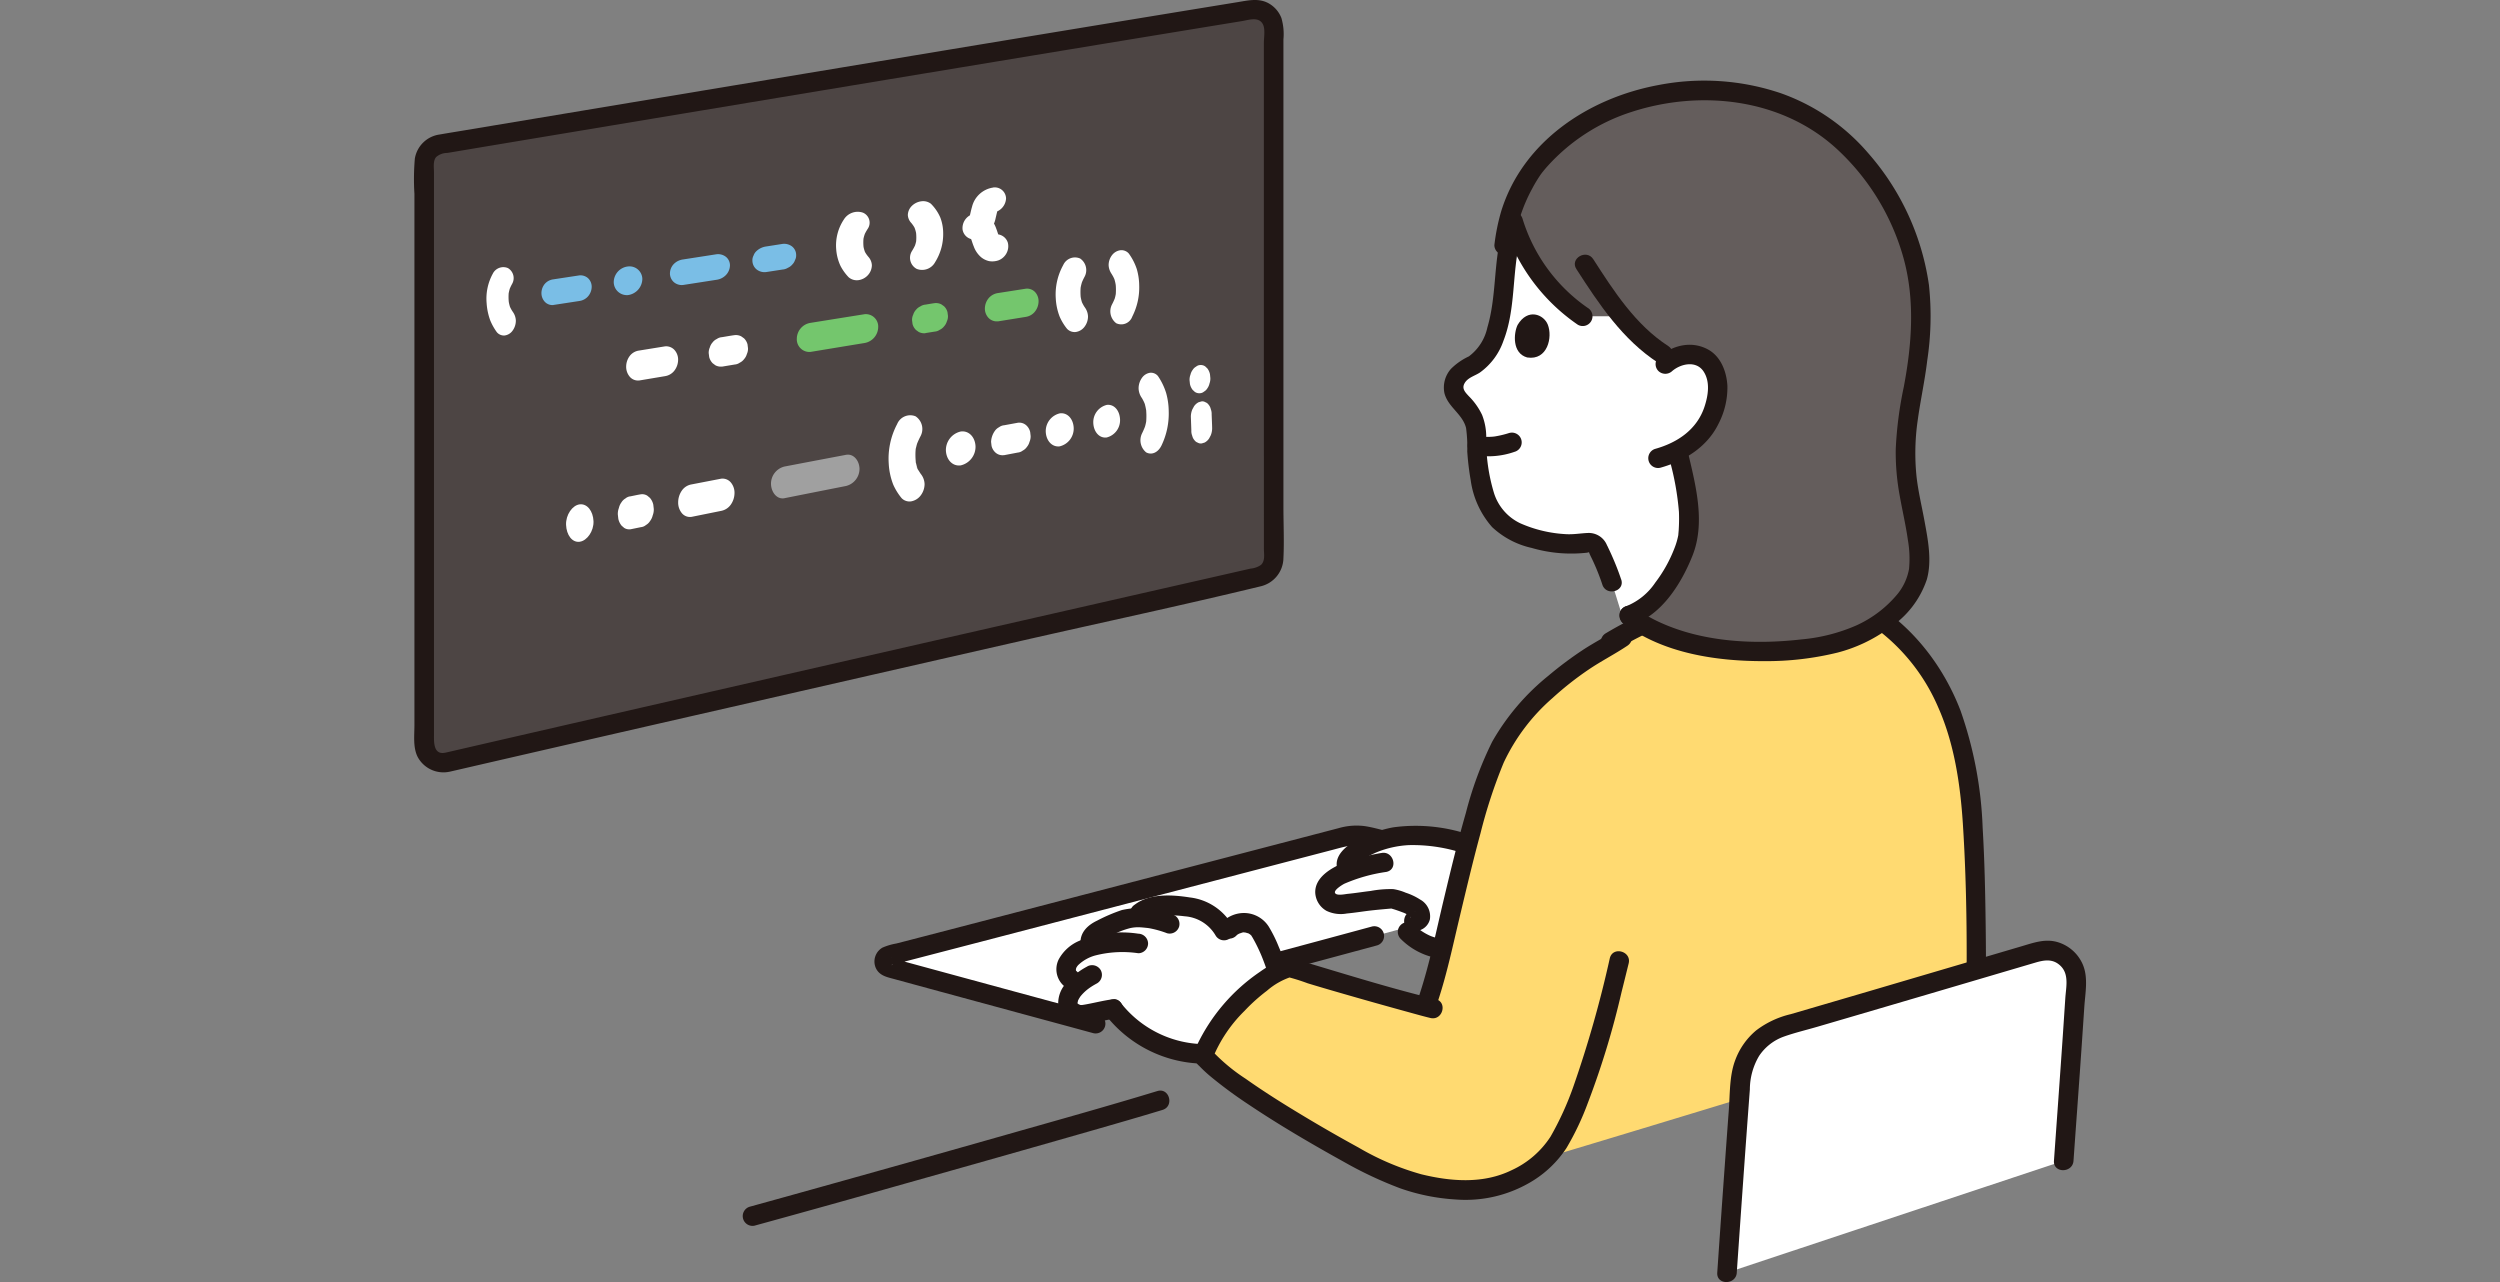<svg xmlns="http://www.w3.org/2000/svg" xmlns:xlink="http://www.w3.org/1999/xlink" width="390" height="200" viewBox="0 0 390 200">
  <rect x="0" y="0" width="390" height="200" fill="#808080" stroke="none"/>
  <defs>
    <clipPath id="clip-path">
      <rect id="長方形_781" data-name="長方形 781" width="390" height="200" transform="translate(488 6767.999)" fill="#3c3c3c"/>
    </clipPath>
  </defs>
  <g id="service02" transform="translate(-488 -6767.999)" clip-path="url(#clip-path)">
    <g id="_17561_color" data-name="17561_color" transform="translate(552.574 6767.999)">
      <path id="パス_1689" data-name="パス 1689" d="M146.5,130.3a7.156,7.156,0,0,0-1.324.217C131.2,134.173,88.5,145.331,74.062,149.069a.955.955,0,0,0-.011,1.846c6.737,1.839,18.778,5.109,28.712,7.8,16.588-4.475,52.161-14.03,76.861-20.744l-12.406-3.043c-5.142-1.261-13.358-3.2-18.543-4.445a7.184,7.184,0,0,0-2.176-.181Z" fill="#fff"/>
      <path id="パス_1690" data-name="パス 1690" d="M183.26,19.825a26.559,26.559,0,0,0-8.688,7.977,24.686,24.686,0,0,0-3.8,10.621,35.168,35.168,0,0,0-.669,6.029c-.477,4.564-1.122,10.9-5.476,12.851a4.277,4.277,0,0,0-2.088,1.807c-1.171,2.2.714,3.37,1.83,4.772a7.035,7.035,0,0,1,1.373,3.087,43.434,43.434,0,0,0,.438,6.661,18.465,18.465,0,0,0,1.161,4.531,8.759,8.759,0,0,0,4.477,4.794c3.369,1.525,8.074,2.33,11.2,1.729a1.525,1.525,0,0,1,1.729,1.03,40.462,40.462,0,0,1,2.109,5.1l2.626,8.454L215.6,95.227c-.6-2.561-1.1-4.716-1.1-4.716a24.272,24.272,0,0,1-.293-5.148c.673-3.928,5.814-7.473,8.68-10.161a36.051,36.051,0,0,0,11.568-24.487A35.544,35.544,0,0,0,229.9,32.172c-7.295-12.666-16.384-15.433-22.029-16.566a35.845,35.845,0,0,0-16.335.739A32.39,32.39,0,0,0,183.26,19.825Z" fill="#fff"/>
      <path id="パス_1691" data-name="パス 1691" d="M167.625,133.46c-5.206-1.276-10.422-2.509-15.636-3.752-1.193-.284-2.392-.639-3.6-.825a9.98,9.98,0,0,0-4.107.3l-3.965,1.036q-11.623,3.038-23.246,6.073-13.211,3.45-26.423,6.895-5.486,1.43-10.972,2.856l-4.423,1.144a9.335,9.335,0,0,0-2.159.641,2.5,2.5,0,0,0-1.035,3.193c.554,1.2,1.76,1.412,2.915,1.727l3.1.845q3.787,1.032,7.573,2.059,8.223,2.235,16.447,4.464l3.9,1.062a1.527,1.527,0,0,0,.811-2.942q-15.022-4.068-30.038-8.159l-1.4-.381a4.683,4.683,0,0,0-.61-.166c-.038-.005-.27-.1-.3-.081.1-.076.431.509.4.676-.111.6-.61.413-.072.337a3.661,3.661,0,0,0,.39-.1l.957-.249,4.177-1.084q5.243-1.362,10.485-2.729Q103.425,143,116.06,139.7q11.477-3,22.952-6l4.245-1.109c1.761-.458,3.4-1.013,5.243-.586,5.012,1.164,10.013,2.381,15.013,3.588q1.649.4,3.3.8c1.906.467,2.72-2.474.811-2.941Z" fill="#211715"/>
      <path id="パス_1692" data-name="パス 1692" d="M144.344,141.059a37.375,37.375,0,0,0,3.794-.4c1.463-.207,2.937-.331,4.41-.457a14.759,14.759,0,0,1,3.191,1.154c.544.329,1.132.713,1.279,1.3s-.512,1.306-1.085,1.023l-.915,1.706a9.169,9.169,0,0,0,5.351,2.669c1.284-5.248,2.586-10.97,3.973-16.293a25.41,25.41,0,0,0-8.054-1.466,16.112,16.112,0,0,0-9.64,2.932c-.757.562-1.511,1.591-.955,2.352l.136.348c-.354.139-.677.274-.945.381a5.352,5.352,0,0,0-2.538,2.108,1.578,1.578,0,0,0,.045,1.671,2.188,2.188,0,0,0,1.952.98Z" fill="#fff"/>
      <path id="パス_1693" data-name="パス 1693" d="M166.647,130.988a26.039,26.039,0,0,0-13.8-1.934c-2.813.458-10.843,3.059-8.468,7.285.962,1.711,3.6.175,2.634-1.54-.033.3-.018.361.047.174a1.022,1.022,0,0,1,.265-.329,4.788,4.788,0,0,1,.888-.653,12.824,12.824,0,0,1,2.2-1.129,15.471,15.471,0,0,1,4.757-1.022,25.211,25.211,0,0,1,10.675,2.088,1.536,1.536,0,0,0,1.876-1.068,1.562,1.562,0,0,0-1.068-1.877Z" fill="#211715"/>
      <path id="パス_1694" data-name="パス 1694" d="M150.894,133.07a35.028,35.028,0,0,0-5.824,1.518c-1.911.771-4.522,2.24-4.467,4.651a3.452,3.452,0,0,0,1.754,2.852,5.175,5.175,0,0,0,3.184.414c1.144-.105,2.282-.29,3.424-.43.6-.072,1.193-.133,1.791-.19l.829-.076.552-.048.276-.024q.285-.009-.016-.034c.034.047-.262-.082-.08-.008.059.024.131.03.193.049.175.052.351.1.525.158.407.132.808.279,1.209.43a4.171,4.171,0,0,1,.73.339c.05.028.517.392.555.386.083-.014-.191.156,0-.111.22-.3-.13-1.045.811-.742-1.873-.6-2.674,2.34-.811,2.941a2.384,2.384,0,0,0,2.96-1.729,2.983,2.983,0,0,0-1.525-3.089,9.568,9.568,0,0,0-2.237-1.061,8.3,8.3,0,0,0-1.934-.564,16.926,16.926,0,0,0-3.553.288c-1.2.14-2.389.338-3.589.453-.362.035-1.811.361-1.972-.179-.135-.453,1.12-1.225,1.461-1.4a25.315,25.315,0,0,1,6.568-1.848c1.918-.413,1.106-3.355-.811-2.941Z" fill="#211715"/>
      <path id="パス_1695" data-name="パス 1695" d="M161.857,146.591c-.293.01-.586.008-.879-.01-.164-.01-.328-.029-.492-.044-.215-.02.291.05.076.01-.072-.014-.144-.024-.217-.037a9.814,9.814,0,0,1-1.742-.494c-.2-.076.011-.029.059.027-.034-.039-.152-.067-.2-.09-.133-.061-.265-.126-.395-.194q-.389-.2-.763-.444c-.123-.076-.243-.162-.362-.249-.038-.027-.3-.21-.109-.076.171.119-.027-.025-.059-.052a9.152,9.152,0,0,1-.686-.634,1.525,1.525,0,1,0-2.157,2.157,10.74,10.74,0,0,0,7.919,3.182,1.525,1.525,0,0,0,0-3.05Z" fill="#211715"/>
      <path id="パス_1696" data-name="パス 1696" d="M134.788,151.664a25.253,25.253,0,0,0-2.687-6.24,2.781,2.781,0,0,0-1.324-1.211,3.075,3.075,0,0,0-2.1-.156,2.9,2.9,0,0,0-2.052,1.738,6.5,6.5,0,0,0-4.467-3.972,17.241,17.241,0,0,0-5.5-.52c-1.664.04-3.576.859-4,1.841a7.668,7.668,0,0,0-1.269.164,7.428,7.428,0,0,0-1.358.42q-1.623.7-3.215,1.468a2.135,2.135,0,0,0-1.308,1.864l.05.632a8.265,8.265,0,0,0-2.364,1.228,3.632,3.632,0,0,0-1.365,1.745,1.83,1.83,0,0,0,.585,2.022l1.278.875a9.615,9.615,0,0,0-.734.749,2.767,2.767,0,0,0-.781,2.949,2.381,2.381,0,0,0,1.809,1.059c.676.044,3.937-.771,5.113-.915A18.148,18.148,0,0,0,122.7,164.4l.454.223C124.782,160.087,129.936,154.277,134.788,151.664Z" fill="#fff"/>
      <path id="パス_1697" data-name="パス 1697" d="M128.262,145.982a2.79,2.79,0,0,0,.241-.229q-.229.174-.088.081c.046-.03.093-.059.141-.085a1.533,1.533,0,0,1,.305-.153c-.2.056-.127.054.032,0a3.464,3.464,0,0,1,.352-.117,1.7,1.7,0,0,1,.175-.038l-.163.026c.076-.049.282,0,.376,0,.381.01-.271-.08.107.019.128.034.254.069.381.105.305.084-.162-.127.092.036.076.05.162.1.243.148.092.063.063.042-.084-.066.043.037.085.076.125.115s.175.137.194.208c-.118-.16-.129-.172-.031-.034l.063.1c.127.2.241.409.355.618.223.407.433.824.632,1.244q.17.359.33.724.081.185.16.37c-.105-.248.021.052.055.136q.58,1.425,1.035,2.9a1.525,1.525,0,0,0,2.941-.811,38.64,38.64,0,0,0-1.344-3.636,20.935,20.935,0,0,0-1.53-3.079,4.592,4.592,0,0,0-3.6-2.128,4.8,4.8,0,0,0-3.656,1.4,1.525,1.525,0,0,0,2.157,2.156Z" fill="#211715"/>
      <path id="パス_1698" data-name="パス 1698" d="M127.693,144.4a8.826,8.826,0,0,0-6.657-4.4c-2.727-.429-6.253-.66-8.578,1.12a1.575,1.575,0,0,0-.547,2.086,1.535,1.535,0,0,0,2.086.547,4.662,4.662,0,0,1,2.657-.933,19.261,19.261,0,0,1,3.57.12,6.067,6.067,0,0,1,4.834,2.994,1.525,1.525,0,1,0,2.634-1.54Z" fill="#211715"/>
      <path id="パス_1699" data-name="パス 1699" d="M118.311,142.654a13.025,13.025,0,0,0-7.876-.686,26.217,26.217,0,0,0-3.862,1.653c-1.4.663-2.617,1.762-2.593,3.431a1.526,1.526,0,0,0,3.05,0c0-.082.052-.22,0-.114-.055.127.065-.1.076-.106s.242-.2.268-.214a14.683,14.683,0,0,1,1.591-.763,12.535,12.535,0,0,1,2.786-1.074,5.774,5.774,0,0,1,1.441-.125c.291.01.58.04.87.069.157.016.315.032.472.051.053.006.267.039.1.013a15.937,15.937,0,0,1,2.866.8,1.54,1.54,0,0,0,1.876-1.068,1.556,1.556,0,0,0-1.068-1.876Z" fill="#211715"/>
      <path id="パス_1700" data-name="パス 1700" d="M113,145.656a17.259,17.259,0,0,0-9.2,1.11,6.534,6.534,0,0,0-3.209,2.886A3.457,3.457,0,0,0,101.643,154a1.533,1.533,0,0,0,2.086-.547,1.564,1.564,0,0,0-.547-2.086c.056.043.105.056.143.122-.13-.229-.008.04-.049-.112-.061-.229-.006.2-.011-.042v-.175c0,.181.076-.21,0-.05a2.5,2.5,0,0,1,.164-.3,1.588,1.588,0,0,1,.309-.361,6.23,6.23,0,0,1,2.491-1.38,17.026,17.026,0,0,1,6.773-.364,1.534,1.534,0,0,0,1.525-1.525A1.561,1.561,0,0,0,113,145.656Z" fill="#211715"/>
      <path id="パス_1701" data-name="パス 1701" d="M105.042,150.77a11.149,11.149,0,0,0-3.164,2.462,4.627,4.627,0,0,0-1.292,4.139,3.7,3.7,0,0,0,3.46,2.475,12.65,12.65,0,0,0,2.562-.413c.522-.107,1.042-.218,1.564-.323.237-.048.474-.1.713-.138.107-.02.214-.039.322-.056l.116-.018c.233-.04-.431.055-.2.026a1.67,1.67,0,0,0,1.079-.446,1.547,1.547,0,0,0,.446-1.079c-.033-.742-.676-1.629-1.525-1.525-1.623.2-3.2.644-4.816.9-.07.011-.141.019-.211.032.551-.1.285-.036.148-.024-.082.008-.381-.014-.153.026.27.047-.115-.031-.178-.049a1.1,1.1,0,0,0-.191-.064c.015,0,.266.136.131.052a1.373,1.373,0,0,0-.309-.179c.129,0,.208.194.071.054-.056-.058-.114-.119-.172-.174-.115-.11.1.106.094.119s-.066-.128-.08-.14c.025.021.116.381.076.166a.506.506,0,0,0-.027-.108c-.076-.159.006.36.02.177,0-.038-.006-.082-.007-.12v-.166c0-.213.006.1-.025.143a1.716,1.716,0,0,0,.088-.365c.014-.047.034-.094.048-.141.053-.194-.133.262-.036.076.06-.113.114-.229.179-.339.039-.066.082-.129.123-.194.086-.14.041-.082-.027.019a6.867,6.867,0,0,1,1.324-1.315c.029-.024.175-.138.014-.013-.185.143.066-.047.105-.076q.178-.128.363-.248c.292-.19.594-.363.9-.526a1.538,1.538,0,0,0,.547-2.087,1.558,1.558,0,0,0-2.086-.547Z" fill="#211715"/>
      <path id="パス_1702" data-name="パス 1702" d="M108.044,158.519a19.708,19.708,0,0,0,14.662,7.4c1.963.076,1.96-2.974,0-3.05a16.8,16.8,0,0,1-12.505-6.512,1.533,1.533,0,0,0-2.156,0,1.564,1.564,0,0,0,0,2.157Z" fill="#211715"/>
      <path id="パス_1703" data-name="パス 1703" d="M136.027,151.32q7.12-1.919,14.238-3.843a1.526,1.526,0,0,0-.811-2.941q-7.116,1.933-14.238,3.843A1.526,1.526,0,0,0,136.027,151.32Z" fill="#211715"/>
      <path id="パス_1704" data-name="パス 1704" d="M224.233,93.891c7.133,3.332,13,10.074,15.876,18.215A63.788,63.788,0,0,1,242.847,125c.5,3.771.862,14.925.867,26.3-9.74,2.873-21.313,6.286-29.944,8.793A9.435,9.435,0,0,0,207,168.435q-.115,1.525-.229,3.018c-10.663,3.254-23.547,7.152-30.076,9.105a17.825,17.825,0,0,1-7.091,4.288c-2.994.954-7.284,1.346-13.914-.451a52.62,52.62,0,0,1-9.438-4.234c-9.379-5.176-20.066-11.761-23.119-15.468,1.754-5.007,7.872-11.62,13.131-13.735a.752.752,0,0,1,.55,0c3.7,1.386,28.238,8.153,21.035,6.014a56.133,56.133,0,0,0,1.809-6.069c2.81-11.056,5.639-25.235,9.213-33.106,3.061-6.738,10.017-12.542,15.909-16.139,1.019-.622,2.654-1.486,3.766-2.249Z" fill="#ffda71"/>
      <path id="パス_1705" data-name="パス 1705" d="M221.586,94.363a9.772,9.772,0,0,0-6.749-2.632q-2.9.076-5.787.252c-2.632.152-5.261.374-7.874.732a29.852,29.852,0,0,0-7.533,2.166,63.213,63.213,0,0,0-7.753,3.932,1.526,1.526,0,0,0,1.54,2.634,56.188,56.188,0,0,1,8.186-4.1,32.127,32.127,0,0,1,8.728-1.957c2.821-.274,5.655-.433,8.488-.543a27.341,27.341,0,0,1,2.96-.07,6.551,6.551,0,0,1,3.641,1.737c1.5,1.238,3.674-.907,2.157-2.157Z" fill="#211715"/>
      <path id="パス_1706" data-name="パス 1706" d="M187.777,98.09c-1.788,1.2-3.718,2.17-5.514,3.361a57.761,57.761,0,0,0-5.289,3.965,36.231,36.231,0,0,0-8.775,10.31,56.633,56.633,0,0,0-4.1,11.1c-1.274,4.423-2.352,8.9-3.421,13.382-1.2,5.007-2.218,10.118-3.832,15.012-.615,1.868,2.329,2.669,2.942.811,1.38-4.188,2.288-8.545,3.312-12.831,1.054-4.423,2.1-8.855,3.293-13.246A78.84,78.84,0,0,1,170,118.979a30.519,30.519,0,0,1,7.625-10.09,49.73,49.73,0,0,1,5.581-4.405c1.979-1.349,4.118-2.426,6.105-3.759,1.621-1.088.1-3.732-1.54-2.633Z" fill="#211715"/>
      <path id="パス_1707" data-name="パス 1707" d="M223.3,95.129a30.08,30.08,0,0,1,14.488,15.221c2.495,5.6,3.447,12,3.841,18.1.7,10.813.686,21.716.466,32.544a146.445,146.445,0,0,1-.915,16.118,1.533,1.533,0,0,0,1.525,1.525,1.565,1.565,0,0,0,1.525-1.525,136.415,136.415,0,0,0,.874-14.379c.152-6.122.166-12.249.088-18.372-.065-5.084-.171-10.174-.473-15.25a61.589,61.589,0,0,0-3.452-18.258c-3-7.829-8.747-14.775-16.425-18.352a1.569,1.569,0,0,0-2.086.547,1.539,1.539,0,0,0,.547,2.087Z" fill="#211715"/>
      <path id="パス_1708" data-name="パス 1708" d="M210.671,15.343c-.959-.262-1.863-.463-2.692-.629a36.6,36.6,0,0,0-16.678.754c-10.914,2.917-16.36,10.083-17.319,11.7a28.005,28.005,0,0,0-2.862,6.06,27.625,27.625,0,0,0,11.209,16.11h6.046a27.061,27.061,0,0,0,7.823,6.729,4.94,4.94,0,0,1,2.038-.726,4.37,4.37,0,0,1,3.6,1.013,6.4,6.4,0,0,1,1.453,5.505,11,11,0,0,1-6.172,8.472c1.348,5.751,2.044,8.2,1.662,13.039-.233,2.941-4.282,11.169-9.217,12.652,3.954,3.031,10.039,4.84,15.83,5.357,9.068.81,17.665-.61,21.808-3.279,3.373-2.173,5.709-3.86,7.18-7.651.779-2.01.358-5.261.066-7.141-1.068-6.863-2.986-10.541-.686-21.908a103.716,103.716,0,0,0,1.357-10.835,36.3,36.3,0,0,0-4.651-18.931c-6.048-10.5-13.305-14.335-18.905-16.03Q211.111,15.462,210.671,15.343Z" fill="#645d5c"/>
      <path id="パス_1709" data-name="パス 1709" d="M196.3,57.875c1.373-1.163,3.768-1.662,4.9.1,1.04,1.609.7,3.714.144,5.425-1.165,3.584-4.2,5.643-7.708,6.624a1.526,1.526,0,0,0,.811,2.941c3.78-1.056,7.29-3.225,9.062-6.847a12.309,12.309,0,0,0,1.392-5.952c-.132-2.234-1.05-4.645-3.155-5.719-2.609-1.328-5.476-.534-7.606,1.274a1.537,1.537,0,0,0,0,2.157,1.558,1.558,0,0,0,2.156,0Z" fill="#211715"/>
      <path id="パス_1710" data-name="パス 1710" d="M172.17,50.695c-.617,1.279-.878,4.411,1.495,5.07,3.2.5,3.993-3.2,3.212-5.137C176.237,49.045,173.748,48.022,172.17,50.695Z" fill="#211715"/>
      <path id="パス_1711" data-name="パス 1711" d="M188.329,90.4c-.425-1.284-.924-2.54-1.474-3.775q-.258-.579-.534-1.151c-.055-.115-.106-.236-.169-.348-.165-.3.2.5-.03-.052a3.067,3.067,0,0,0-2.978-1.931c-1.138.048-2.222.249-3.376.188a20.169,20.169,0,0,1-7.182-1.7,7.805,7.805,0,0,1-4.1-4.728,28.461,28.461,0,0,1-1.212-8.412,9.43,9.43,0,0,0-.647-3.774,10.486,10.486,0,0,0-2.059-2.907c-.528-.574-1.112-1.138-.712-1.941.478-.961,1.615-1.208,2.444-1.761a10.119,10.119,0,0,0,3.66-4.932c1.957-5.017,1.314-10.548,2.586-15.708.47-1.906-2.471-2.718-2.941-.811-1.171,4.749-.756,9.726-2.15,14.428a7.611,7.611,0,0,1-2.887,4.513,9.791,9.791,0,0,0-2.8,1.954,4.4,4.4,0,0,0-1.025,3.713c.506,2.211,2.838,3.286,3.389,5.5a21.96,21.96,0,0,1,.185,3.642,41.835,41.835,0,0,0,.539,4.508,13.9,13.9,0,0,0,3.341,7.312,13.22,13.22,0,0,0,6.172,3.251,22.09,22.09,0,0,0,8.566.75c.513-.06.286-.229.512.273.126.28.267.552.4.83a34.518,34.518,0,0,1,1.548,3.876c.61,1.855,3.56,1.061,2.941-.811Z" fill="#211715"/>
      <path id="パス_1712" data-name="パス 1712" d="M170.741,38.632A24.765,24.765,0,0,1,174.572,27.8c.939-1.58,6.272-8.6,16.961-11.456a35.845,35.845,0,0,1,16.335-.739c5.643,1.133,14.734,3.9,22.029,16.566a35.545,35.545,0,0,1,4.554,18.541A36.051,36.051,0,0,1,222.883,75.2c-2.866,2.69-8.006,6.234-8.68,10.161a24.272,24.272,0,0,0,.293,5.148" fill="none"/>
      <path id="パス_1713" data-name="パス 1713" d="M170.879,67.54a15.284,15.284,0,0,1-2.48.579l.406-.054a9.317,9.317,0,0,1-2.331.031l.406.054c-.19-.025-.381-.057-.564-.1A1.525,1.525,0,0,0,165.505,71a12.313,12.313,0,0,0,6.186-.515,1.525,1.525,0,0,0-.811-2.941Z" fill="#211715"/>
      <path id="パス_1714" data-name="パス 1714" d="M170.006,34.946a29.55,29.55,0,0,0,11.554,15.708,1.525,1.525,0,1,0,1.54-2.634,26.2,26.2,0,0,1-10.153-13.884c-.571-1.872-3.516-1.074-2.941.811Z" fill="#211715"/>
      <path id="パス_1715" data-name="パス 1715" d="M181.342,41.974c3.522,5.47,7.222,11.042,12.785,14.64,1.653,1.068,3.184-1.57,1.54-2.634-5.1-3.3-8.464-8.536-11.691-13.544-1.059-1.646-3.7-.117-2.634,1.539Z" fill="#211715"/>
      <path id="パス_1716" data-name="パス 1716" d="M198.722,70.744a19.128,19.128,0,0,0,3.895,8.1c1.889,2.044,6.927,3.8,10.018,4.423" fill="none"/>
      <path id="パス_1717" data-name="パス 1717" d="M171.6,38.225a24.788,24.788,0,0,1,2.853-8.809,21.634,21.634,0,0,1,1.285-2.135c.076-.111.159-.22.24-.328.214-.289-.126.153.12-.153s.5-.61.763-.9A29.945,29.945,0,0,1,190,17.445c10.751-3.477,23.264-2.092,31.815,5.648A36.456,36.456,0,0,1,232.4,40.35c1.789,6.558,1.27,13.4.016,20.017a59.293,59.293,0,0,0-1.254,9.705,37.194,37.194,0,0,0,.64,7.373c.407,2.277.936,4.531,1.258,6.823a16.927,16.927,0,0,1,.176,4.478,8.6,8.6,0,0,1-1.733,3.845,17.935,17.935,0,0,1-6.545,5,27.374,27.374,0,0,1-8.526,2.157c-7.238.832-15.224.436-21.947-2.609a21.885,21.885,0,0,1-4.153-2.434,1.534,1.534,0,0,0-2.086.547,1.562,1.562,0,0,0,.547,2.086c6.122,4.611,14.488,5.828,21.952,5.8a46.483,46.483,0,0,0,11.382-1.344A23.573,23.573,0,0,0,230.1,98a14.574,14.574,0,0,0,5.913-7.606c.832-2.937.158-6.275-.381-9.21-.424-2.3-.984-4.6-1.235-6.926a35.678,35.678,0,0,1,.19-8.68c.431-3.146,1.123-6.235,1.495-9.393a45.927,45.927,0,0,0,.258-11.736,39.642,39.642,0,0,0-9.487-20.573,32.008,32.008,0,0,0-13.565-9.315,37.312,37.312,0,0,0-19.172-1.289c-10.85,2.025-21.122,8.769-24.5,19.673a32.089,32.089,0,0,0-1.068,5.288,1.533,1.533,0,0,0,1.525,1.525,1.564,1.564,0,0,0,1.525-1.525Z" fill="#211715"/>
      <path id="パス_1718" data-name="パス 1718" d="M195.917,71.868a43.167,43.167,0,0,1,1.421,7.959c.029.658.03,1.318.008,1.976-.01.305-.025.61-.043.92-.005.089-.1,1.032-.037.61a11.186,11.186,0,0,1-.616,2.169,21.536,21.536,0,0,1-3,5.383,9.865,9.865,0,0,1-4.487,3.664c-1.856.592-1.068,3.54.811,2.941,4.671-1.491,7.762-6.489,9.477-10.8,1.989-5,.6-10.6-.589-15.632-.451-1.906-3.392-1.1-2.941.811Z" fill="#211715"/>
      <path id="パス_1719" data-name="パス 1719" d="M53.163,191.195q11.653-3.2,23.279-6.5,14.687-4.13,29.357-8.331c3.665-1.055,7.332-2.106,10.98-3.217,1.872-.57,1.074-3.515-.811-2.941-7.716,2.349-15.49,4.518-23.249,6.722Q78.048,181.1,63.358,185.2q-5.5,1.536-11,3.055a1.527,1.527,0,0,0,.811,2.942Z" fill="#211715"/>
      <path id="パス_1720" data-name="パス 1720" d="M204.836,198.536c.692-9.949,1.353-19.5,2.158-30.088a9.442,9.442,0,0,1,6.776-8.357c11.773-3.42,29.02-8.523,39.621-11.647a4.624,4.624,0,0,1,5.915,4.747c-.975,14.741-1.2,17.309-1.946,27.892Z" fill="#fff"/>
      <path id="パス_1721" data-name="パス 1721" d="M206.361,198.536c.663-9.531,1.326-19.058,2.044-28.582a10.283,10.283,0,0,1,1.444-5.234,7.8,7.8,0,0,1,3.806-2.991c1.7-.61,3.5-1.034,5.237-1.542l5.678-1.663q11.673-3.424,23.34-6.874l4.975-1.467c1.449-.427,2.785-.664,3.979.486,1.373,1.322.862,3.348.75,5.04q-.2,2.994-.4,5.989c-.441,6.462-.915,12.922-1.372,19.384-.138,1.958,2.912,1.95,3.05,0,.428-6.039.875-12.077,1.289-18.116q.2-2.962.4-5.925c.146-2.172.641-4.555-.258-6.619a6.189,6.189,0,0,0-4.029-3.485c-1.915-.514-3.693.152-5.516.686l-24.06,7.091q-5.975,1.754-11.955,3.5a14.309,14.309,0,0,0-5.368,2.524,11.008,11.008,0,0,0-3.285,4.68c-.9,2.4-.8,5.167-.985,7.691q-.316,4.246-.619,8.493-.61,8.464-1.189,16.932c-.136,1.959,2.914,1.951,3.05,0Z" fill="#211715"/>
      <path id="パス_1722" data-name="パス 1722" d="M159.383,155.875c-6.048-1.449-12.041-3.284-18-5.068-1.22-.366-2.448-.729-3.656-1.144a3.284,3.284,0,0,0-2.682.165,18.553,18.553,0,0,0-3.066,1.777,28.79,28.79,0,0,0-9.829,11.456,3.651,3.651,0,0,0-.519,1.83,2.7,2.7,0,0,0,.883,1.4,21.324,21.324,0,0,0,1.906,1.758,68.823,68.823,0,0,0,5.75,4.229c4.808,3.226,9.819,6.154,14.881,8.96a61.757,61.757,0,0,0,8.762,4.123,31.631,31.631,0,0,0,8.638,1.754,19.954,19.954,0,0,0,11.743-2.7,16.965,16.965,0,0,0,5.6-5.32,42.961,42.961,0,0,0,3.347-7.066,129.926,129.926,0,0,0,5.232-17.2c.381-1.511.75-3.024,1.125-4.536.471-1.906-2.47-2.718-2.941-.811a176.385,176.385,0,0,1-5.655,19.937,47.291,47.291,0,0,1-3.584,7.881,14.328,14.328,0,0,1-6.1,5.261c-4.406,2.147-9.422,1.764-14.058.629a41.359,41.359,0,0,1-9.806-4.173q-4.465-2.44-8.827-5.071c-2.992-1.8-5.954-3.66-8.806-5.678a28.375,28.375,0,0,1-5.509-4.661l.392,1.483a21.96,21.96,0,0,1,4.962-7.386,27.614,27.614,0,0,1,3.5-3.145,11,11,0,0,1,3.877-2.192h-.811a31.234,31.234,0,0,1,3.293,1.027c1.71.521,3.425,1.023,5.142,1.518q5.357,1.549,10.734,3.024c1.088.3,2.175.61,3.271.872,1.906.458,2.721-2.483.811-2.941Z" fill="#211715"/>
      <path id="パス_1723" data-name="パス 1723" d="M5.23,118.9c35.549-8.212,98.947-22.647,126.588-28.939a2.958,2.958,0,0,0,2.3-2.887q-.009-41.318-.007-82.638a2.957,2.957,0,0,0-3.431-2.923c-29.725,4.829-95.173,15.742-126.618,21A2.95,2.95,0,0,0,1.6,25.428c0,11.739.007,61.814.008,90.6A2.956,2.956,0,0,0,5.23,118.9Z" fill="#4d4544"/>
      <path id="パス_1724" data-name="パス 1724" d="M5.636,120.373Q26.91,115.458,48.2,110.6q23.363-5.346,46.729-10.671c12.371-2.821,24.8-5.466,37.128-8.456a4.6,4.6,0,0,0,3.584-4.394c.13-2.65,0-5.342,0-8V6.152a8.985,8.985,0,0,0-.312-3.331A4.487,4.487,0,0,0,133.356.528c-1.556-.865-3.174-.468-4.822-.2l-3.9.637q-4.46.728-8.921,1.462Q94.062,5.983,72.424,9.584q-22.777,3.781-45.552,7.581L8,20.315c-1.326.222-2.654.434-3.977.665A4.541,4.541,0,0,0,.14,24.753a37.524,37.524,0,0,0-.063,5.5q0,18.855,0,37.712v45.147c0,1.617-.242,3.441.486,4.935a4.564,4.564,0,0,0,5.069,2.324c1.927-.357,1.111-3.3-.811-2.941-1.838.34-1.694-1.8-1.694-2.959V26.927c0-.763-.182-1.816.338-2.426A2.62,2.62,0,0,1,5.2,23.86l2.059-.345,4.166-.7,8.921-1.489q21.489-3.584,42.981-7.159,21.915-3.643,43.832-7.262,9.043-1.491,18.087-2.974l3.919-.639c1.068-.174,2.618-.743,3.266.481.409.775.156,2.1.156,2.943V18.529q0,31.608.006,63.216v3.813c0,.848.233,1.912-.447,2.562a3.338,3.338,0,0,1-1.639.583l-1.79.408-7.984,1.817q-9.421,2.143-18.842,4.291-22.39,5.1-44.778,10.218-21.743,4.97-43.479,9.968l-8.812,2.032C2.913,117.874,3.722,120.815,5.636,120.373Z" fill="#211715"/>
      <path id="パス_1725" data-name="パス 1725" d="M21.754,47.576l4.069-.623a2.189,2.189,0,0,0,1.353-.739,2.328,2.328,0,0,0,.554-1.488,1.816,1.816,0,0,0-.579-1.336,1.765,1.765,0,0,0-1.364-.427l-4.069.619a2.1,2.1,0,0,0-1.3.7,2.237,2.237,0,0,0-.527,1.449,1.992,1.992,0,0,0,.551,1.377,1.621,1.621,0,0,0,1.315.476Z" fill="#7abee6"/>
      <path id="パス_1726" data-name="パス 1726" d="M33.406,46.033a2.593,2.593,0,0,0,2.225-2.509,2,2,0,0,0-2.262-1.953,2.49,2.49,0,0,0-2.2,2.419,2.051,2.051,0,0,0,2.24,2.043Z" fill="#7abee6"/>
      <path id="パス_1727" data-name="パス 1727" d="M42,44.455l5.214-.81a2.492,2.492,0,0,0,1.475-.757A2.248,2.248,0,0,0,49.3,41.4a1.721,1.721,0,0,0-.623-1.329,2,2,0,0,0-1.484-.406l-5.218.811a2.476,2.476,0,0,0-1.449.724,2.146,2.146,0,0,0-.589,1.455,1.83,1.83,0,0,0,.61,1.359A1.891,1.891,0,0,0,42,44.455Z" fill="#7abee6"/>
      <path id="パス_1728" data-name="パス 1728" d="M54.917,42.446l2.593-.4a1.779,1.779,0,0,0,.817-.265,1.861,1.861,0,0,0,.682-.5,1.761,1.761,0,0,0,.437-.7,1.543,1.543,0,0,0,.18-.795A1.7,1.7,0,0,0,59,38.457a2.033,2.033,0,0,0-1.5-.407l-2.593.406a2.757,2.757,0,0,0-1.494.735,1.674,1.674,0,0,0-.434.679,1.5,1.5,0,0,0-.178.782,1.792,1.792,0,0,0,.625,1.356,1.983,1.983,0,0,0,1.5.435Z" fill="#7abee6"/>
      <path id="パス_1729" data-name="パス 1729" d="M67.109,34.183A7.292,7.292,0,0,0,65.874,38.9a7.38,7.38,0,0,0,.682,2.607,7.752,7.752,0,0,0,1.257,1.742,1.942,1.942,0,0,0,1.505.458,2.44,2.44,0,0,0,1.5-.781,2.346,2.346,0,0,0,.62-1.549,2.1,2.1,0,0,0-.624-1.393c-.176-.2.136.153.153.173a1.943,1.943,0,0,0-.14-.169c-.076-.1-.157-.2-.229-.305a4.358,4.358,0,0,1-.37-.641l.215.462a4.809,4.809,0,0,1-.344-1.22c.026.175.051.351.076.527a6.828,6.828,0,0,1-.014-1.87l-.076.534a5.367,5.367,0,0,1,.363-1.254c-.072.164-.143.329-.214.493a7.654,7.654,0,0,1,.556-1.016,1.694,1.694,0,0,0-.767-2.531,2.541,2.541,0,0,0-2.916,1.014Z" fill="#fff"/>
      <path id="パス_1730" data-name="パス 1730" d="M12.3,42.7a8.1,8.1,0,0,0-.959,4.6,9.5,9.5,0,0,0,.558,2.669,8.789,8.789,0,0,0,1.023,1.838,1.44,1.44,0,0,0,1.231.529,1.819,1.819,0,0,0,1.238-.756,2.64,2.64,0,0,0,.507-1.572,2.48,2.48,0,0,0-.534-1.44c-.148-.205.114.153.127.181a1.813,1.813,0,0,0-.117-.176c-.067-.1-.132-.209-.193-.317a5.114,5.114,0,0,1-.311-.66c.06.157.121.315.181.474a5.88,5.88,0,0,1-.293-1.242q.034.265.067.534a8.276,8.276,0,0,1-.024-1.867q-.029.263-.059.529a5.852,5.852,0,0,1,.291-1.23c-.058.159-.116.319-.173.48a7.232,7.232,0,0,1,.453-.983,1.812,1.812,0,0,0-.653-2.471A1.838,1.838,0,0,0,12.3,42.7Z" fill="#fff"/>
      <path id="パス_1731" data-name="パス 1731" d="M77.667,34.859c-.43-.464-.1-.111-.015,0s.15.195.221.3a4.437,4.437,0,0,1,.358.629q-.105-.229-.212-.451a4.874,4.874,0,0,1,.367,1.3l-.076-.525a7.009,7.009,0,0,1,0,1.853l.076-.548a5.129,5.129,0,0,1-.324,1.158l.213-.511a8.828,8.828,0,0,1-.592,1.114,1.963,1.963,0,0,0,.755,2.771,2.31,2.31,0,0,0,2.873-1.061,8.235,8.235,0,0,0,1.249-4.622,6.809,6.809,0,0,0-.453-2.349,6.892,6.892,0,0,0-1.462-2.135,2,2,0,0,0-1.487-.381,2.57,2.57,0,0,0-1.492.729,2.067,2.067,0,0,0-.617,1.423,1.957,1.957,0,0,0,.618,1.308Z" fill="#fff"/>
      <path id="パス_1732" data-name="パス 1732" d="M101.283,41.361a9.448,9.448,0,0,0-1.156,5.213,9.167,9.167,0,0,0,.61,2.835,8.36,8.36,0,0,0,1.138,1.875,1.625,1.625,0,0,0,1.363.509A2.063,2.063,0,0,0,104.593,51a2.669,2.669,0,0,0,.562-1.622,2.523,2.523,0,0,0-.552-1.5c-.157-.215.121.163.135.19a2.138,2.138,0,0,0-.125-.185c-.071-.109-.14-.22-.2-.334a5.218,5.218,0,0,1-.329-.7l.191.5a6.1,6.1,0,0,1-.305-1.334q.033.287.067.574a9.038,9.038,0,0,1,0-2.04c-.024.2-.047.39-.07.585a6.863,6.863,0,0,1,.332-1.367l-.194.534a8.957,8.957,0,0,1,.5-1.1,2.188,2.188,0,0,0-.676-2.872,2.008,2.008,0,0,0-2.643,1.028Z" fill="#fff"/>
      <path id="パス_1733" data-name="パス 1733" d="M108.9,42.816c-.376-.526-.09-.126-.014,0q.1.162.193.332a5.682,5.682,0,0,1,.312.7c-.061-.166-.123-.333-.185-.5a6.5,6.5,0,0,1,.317,1.428l-.064-.571a9.322,9.322,0,0,1,0,2l.068-.586a6.415,6.415,0,0,1-.287,1.231l.188-.54a9.712,9.712,0,0,1-.522,1.171,2.334,2.334,0,0,0,.653,2.944,1.823,1.823,0,0,0,2.5-1.036,9.97,9.97,0,0,0,1.082-4.861,9.4,9.4,0,0,0-.381-2.565,8.715,8.715,0,0,0-1.254-2.428,1.532,1.532,0,0,0-1.287-.5,1.972,1.972,0,0,0-1.3.748,2.552,2.552,0,0,0-.547,1.566,2.516,2.516,0,0,0,.538,1.471Z" fill="#fff"/>
      <path id="パス_1734" data-name="パス 1734" d="M90.338,29.262a3.991,3.991,0,0,0-3.279,3.012c-.143.47-.233.955-.358,1.434-.1.371.239-.413.037-.076a1.2,1.2,0,0,1-.174.294l.189-.264q-.174.175.056-.032c.16-.127.175-.145.045-.054.351-.162.421-.2.218-.141a2.294,2.294,0,0,0-1.487,2.36,1.835,1.835,0,0,0,2.028,1.552.945.945,0,0,1-.513-.059c-.175-.072-.207-.072-.07-.012-.262-.189-.333-.235-.216-.14a.954.954,0,0,1,.112.1c0-.007-.31-.442-.063-.046.045.076.146.365.05.062-.108-.339.031.1.055.165.035.1.067.2.1.3.076.239.16.479.258.712a4.032,4.032,0,0,0,1.144,1.69,3.007,3.007,0,0,0,1.274.619,2.962,2.962,0,0,0,1.483-.138,2.382,2.382,0,0,0,1.216-1.1,2.288,2.288,0,0,0,.208-1.634,1.87,1.87,0,0,0-2.5-1.181,1.368,1.368,0,0,1,.984.005c-.291-.12.248.242.108.076-.229-.275.052.01.06.09a1.818,1.818,0,0,0-.173-.305c.111.263.138.326.083.185-.023-.058-.044-.117-.065-.176-.034-.1-.067-.2-.1-.3-.072-.22-.143-.438-.229-.65a4.041,4.041,0,0,0-1.051-1.631,2.988,2.988,0,0,0-2.146-.682q.27,1.919.539,3.912a4.316,4.316,0,0,0,2.587-3.194c.117-.466.206-.927.348-1.385.076-.252-.229.433-.039.128.211-.34-.342.345-.061.071s-.417.28-.095.085l-.311.169c-.389.071-.474.1-.262.084a2.354,2.354,0,0,0,2.042-2.207,1.761,1.761,0,0,0-2.032-1.707Z" fill="#fff"/>
      <path id="パス_1735" data-name="パス 1735" d="M35.121,59.359l4.063-.681a2.288,2.288,0,0,0,1.439-.849,2.821,2.821,0,0,0,.589-1.715,2.247,2.247,0,0,0-.61-1.565,1.764,1.764,0,0,0-1.449-.515l-4.065.658a2.2,2.2,0,0,0-1.409.819,2.8,2.8,0,0,0-.571,1.7,2.39,2.39,0,0,0,.595,1.6,1.678,1.678,0,0,0,1.418.541Z" fill="#fff"/>
      <path id="パス_1736" data-name="パス 1736" d="M48.073,57.193l1.953-.326a1.58,1.58,0,0,0,.807-.291,1.826,1.826,0,0,0,.673-.555,2.011,2.011,0,0,0,.431-.791,1.988,1.988,0,0,0,.178-.905q-.04-.3-.076-.6a2.024,2.024,0,0,0-.545-.944l-.427-.305a1.8,1.8,0,0,0-1.061-.193c-.637.085-1.3.21-1.954.315a1.6,1.6,0,0,0-.8.282,1.776,1.776,0,0,0-.667.541,1.955,1.955,0,0,0-.426.78,1.983,1.983,0,0,0-.174.9l.076.6a2.106,2.106,0,0,0,.541.965l.423.317a1.771,1.771,0,0,0,1.053.2Z" fill="#fff"/>
      <path id="パス_1737" data-name="パス 1737" d="M61.86,54.9q4.223-.7,8.449-1.392a2.561,2.561,0,0,0,2.117-2.493,1.937,1.937,0,0,0-2.123-2q-4.224.675-8.457,1.354a2.528,2.528,0,0,0-2.117,2.481A1.972,1.972,0,0,0,61.86,54.9Z" fill="#74c66d"/>
      <path id="パス_1738" data-name="パス 1738" d="M79.8,51.961l1.425-.229a1.617,1.617,0,0,0,.8-.281,1.82,1.82,0,0,0,.672-.534,1.955,1.955,0,0,0,.432-.763,1.893,1.893,0,0,0,.18-.877q-.037-.291-.076-.582a1.939,1.939,0,0,0-.534-.915q-.21-.153-.422-.3a1.809,1.809,0,0,0-1.054-.188c-.464.06-.95.153-1.427.229A1.663,1.663,0,0,0,79,47.8a1.823,1.823,0,0,0-.677.529,1.906,1.906,0,0,0-.435.759,1.866,1.866,0,0,0-.181.877c.025.194.05.39.076.585a2,2,0,0,0,.541.931l.425.305a1.846,1.846,0,0,0,1.059.191Z" fill="#74c66d"/>
      <path id="パス_1739" data-name="パス 1739" d="M91.1,50.135l4.346-.7a2.256,2.256,0,0,0,1.411-.8,2.622,2.622,0,0,0,.586-1.617,2.1,2.1,0,0,0-.576-1.488,1.725,1.725,0,0,0-1.408-.494l-4.351.681a2.342,2.342,0,0,0-1.441.788,2.569,2.569,0,0,0-.6,1.618,2.113,2.113,0,0,0,.6,1.5,1.769,1.769,0,0,0,1.44.5Z" fill="#74c66d"/>
      <path id="パス_1740" data-name="パス 1740" d="M25.877,84.509c1.119-.152,2.2-1.648,2.135-3.209s-.973-2.774-2.173-2.618c-1.119.146-2.168,1.623-2.106,3.2s.946,2.8,2.146,2.631Z" fill="#fff"/>
      <path id="パス_1741" data-name="パス 1741" d="M33.8,82.566l1.621-.332a1.4,1.4,0,0,0,.771-.329,1.858,1.858,0,0,0,.644-.621,2.375,2.375,0,0,0,.412-.881,2.532,2.532,0,0,0,.168-1.009l-.076-.669a2.4,2.4,0,0,0-.525-1.055l-.41-.344a1.5,1.5,0,0,0-1.015-.214c-.528.085-1.083.212-1.622.318a1.373,1.373,0,0,0-.763.322,1.8,1.8,0,0,0-.634.615,2.364,2.364,0,0,0-.4.882,2.577,2.577,0,0,0-.163,1.015l.076.675a2.431,2.431,0,0,0,.515,1.068l.4.347a1.485,1.485,0,0,0,1,.211Z" fill="#fff"/>
      <path id="パス_1742" data-name="パス 1742" d="M43.291,80.634l4.651-.94a2.39,2.39,0,0,0,1.468-.943,3.185,3.185,0,0,0,.6-1.856,2.485,2.485,0,0,0-.62-1.684,1.7,1.7,0,0,0-1.476-.534l-4.656.9a2.3,2.3,0,0,0-1.449.933,3.254,3.254,0,0,0-.589,1.873,2.581,2.581,0,0,0,.61,1.711,1.635,1.635,0,0,0,1.454.538Z" fill="#fff"/>
      <path id="パス_1743" data-name="パス 1743" d="M57.819,77.715q4.779-.952,9.58-1.9A2.762,2.762,0,0,0,69.51,73.09c-.05-1.253-.934-2.364-2.119-2.135q-4.8.908-9.589,1.825a2.758,2.758,0,0,0-2.1,2.756c.053,1.281.936,2.418,2.116,2.182Z" fill="#a0a0a0"/>
      <path id="パス_1744" data-name="パス 1744" d="M85.3,72.6a2.984,2.984,0,0,0,2.308-2.953c-.053-1.419-1-2.5-2.3-2.333a2.969,2.969,0,0,0-2.322,2.949C83.039,71.689,84,72.776,85.3,72.6Z" fill="#fff"/>
      <path id="パス_1745" data-name="パス 1745" d="M100.749,69.627a2.848,2.848,0,0,0,2.175-2.851c-.048-1.382-.938-2.445-2.161-2.294a2.85,2.85,0,0,0-2.2,2.849c.05,1.392.963,2.457,2.186,2.3Z" fill="#fff"/>
      <path id="パス_1746" data-name="パス 1746" d="M108.074,68.245a2.764,2.764,0,0,0,2.08-2.8c-.047-1.363-.894-2.42-2.065-2.281a2.773,2.773,0,0,0-2.11,2.8C106.027,67.337,106.9,68.4,108.074,68.245Z" fill="#fff"/>
      <path id="パス_1747" data-name="パス 1747" d="M92.063,71.008,94.2,70.6a1.505,1.505,0,0,0,.772-.305,1.809,1.809,0,0,0,.644-.566,2.111,2.111,0,0,0,.414-.8,2.141,2.141,0,0,0,.174-.915l-.069-.61a2,2,0,0,0-.51-.956,1.632,1.632,0,0,0-1.413-.5l-2.142.393a1.52,1.52,0,0,0-.781.3,1.82,1.82,0,0,0-.655.566,3.18,3.18,0,0,0-.6,1.73l.072.61a2.018,2.018,0,0,0,.521.964A1.648,1.648,0,0,0,92.063,71Z" fill="#fff"/>
      <path id="パス_1748" data-name="パス 1748" d="M75.382,66.154a11.54,11.54,0,0,0-1.312,6.2,10.477,10.477,0,0,0,.7,3.245,9.051,9.051,0,0,0,1.318,2.124,1.711,1.711,0,0,0,1.483.488,2.383,2.383,0,0,0,1.479-.915,2.96,2.96,0,0,0,.61-1.779,2.638,2.638,0,0,0-.61-1.605c-.175-.229.1.148.133.179a1.23,1.23,0,0,1-.153-.214q-.114-.167-.22-.343c-.1-.159-.393-.55-.381-.763,0,.065.2.584.086.2-.021-.069-.043-.136-.063-.207-.041-.144-.076-.291-.108-.441a1.754,1.754,0,0,1-.092-.547c-.015.033.053.589.03.224-.007-.12-.019-.239-.027-.36a10.6,10.6,0,0,1-.006-1.255c.006-.092.014-.185.021-.277.027-.377-.037.233-.028.24a2.242,2.242,0,0,1,.105-.583q.056-.253.129-.5a1.8,1.8,0,0,1,.1-.305c-.028.055-.206.54-.076.229.152-.374.32-.738.507-1.1a2.383,2.383,0,0,0-.751-3.145,2.211,2.211,0,0,0-2.875,1.212Z" fill="#fff"/>
      <path id="パス_1749" data-name="パス 1749" d="M113.575,62.1c-.034-.052-.235-.377-.1-.148.045.076.092.153.137.229.069.121.136.246.2.374s.134.286.194.435a1.983,1.983,0,0,0,.076.2c-.025,0-.153-.509-.076-.2a9.74,9.74,0,0,1,.212.957,2.945,2.945,0,0,1,.041.309c0-.081-.043-.514-.026-.2.011.21.024.419.029.63.008.372-.008.741-.03,1.115-.021.33,0-.222.027-.252a.974.974,0,0,0-.033.224c-.027.162-.059.323-.1.483-.033.139-.076.273-.111.411-.068.259.2-.544.065-.207-.025.066-.049.134-.076.2-.121.314-.261.619-.406.92a2.44,2.44,0,0,0,.632,2.992c.879.473,1.882.006,2.408-1.114a11.514,11.514,0,0,0,1.108-5.327,10.969,10.969,0,0,0-.4-2.816,9.866,9.866,0,0,0-1.275-2.644,1.414,1.414,0,0,0-1.239-.519,1.881,1.881,0,0,0-1.257.788,2.821,2.821,0,0,0-.528,1.637,2.7,2.7,0,0,0,.52,1.525Z" fill="#fff"/>
      <path id="パス_1750" data-name="パス 1750" d="M122.636,56.948h0a1.058,1.058,0,0,0-.627.251,1.457,1.457,0,0,0-.528.507,2,2,0,0,0-.342.743,2.234,2.234,0,0,0-.143.863l.059.58a2.2,2.2,0,0,0,.424.928l.332.309a1.22,1.22,0,0,0,.824.213h0a1.058,1.058,0,0,0,.623-.255,1.432,1.432,0,0,0,.516-.508,2.007,2.007,0,0,0,.33-.74,2.278,2.278,0,0,0,.137-.859l-.056-.576a2.22,2.22,0,0,0-.41-.926l-.324-.31a1.193,1.193,0,0,0-.814-.22Z" fill="#fff"/>
      <path id="パス_1751" data-name="パス 1751" d="M121.2,65.01l.076,2.152a2.018,2.018,0,0,0,.142.835,1.554,1.554,0,0,0,.341.67,1.067,1.067,0,0,0,.528.392.9.9,0,0,0,.628.112l.43-.131a1.883,1.883,0,0,0,.709-.652l.249-.474a2.922,2.922,0,0,0,.217-1.135c-.012-.7-.052-1.425-.076-2.135a2.065,2.065,0,0,0-.137-.83,1.581,1.581,0,0,0-.329-.67,1.052,1.052,0,0,0-.516-.4.887.887,0,0,0-.621-.121l-.432.126a1.889,1.889,0,0,0-.722.647l-.258.476a2.967,2.967,0,0,0-.229,1.144Z" fill="#fff"/>
    </g>
  </g>
</svg>
